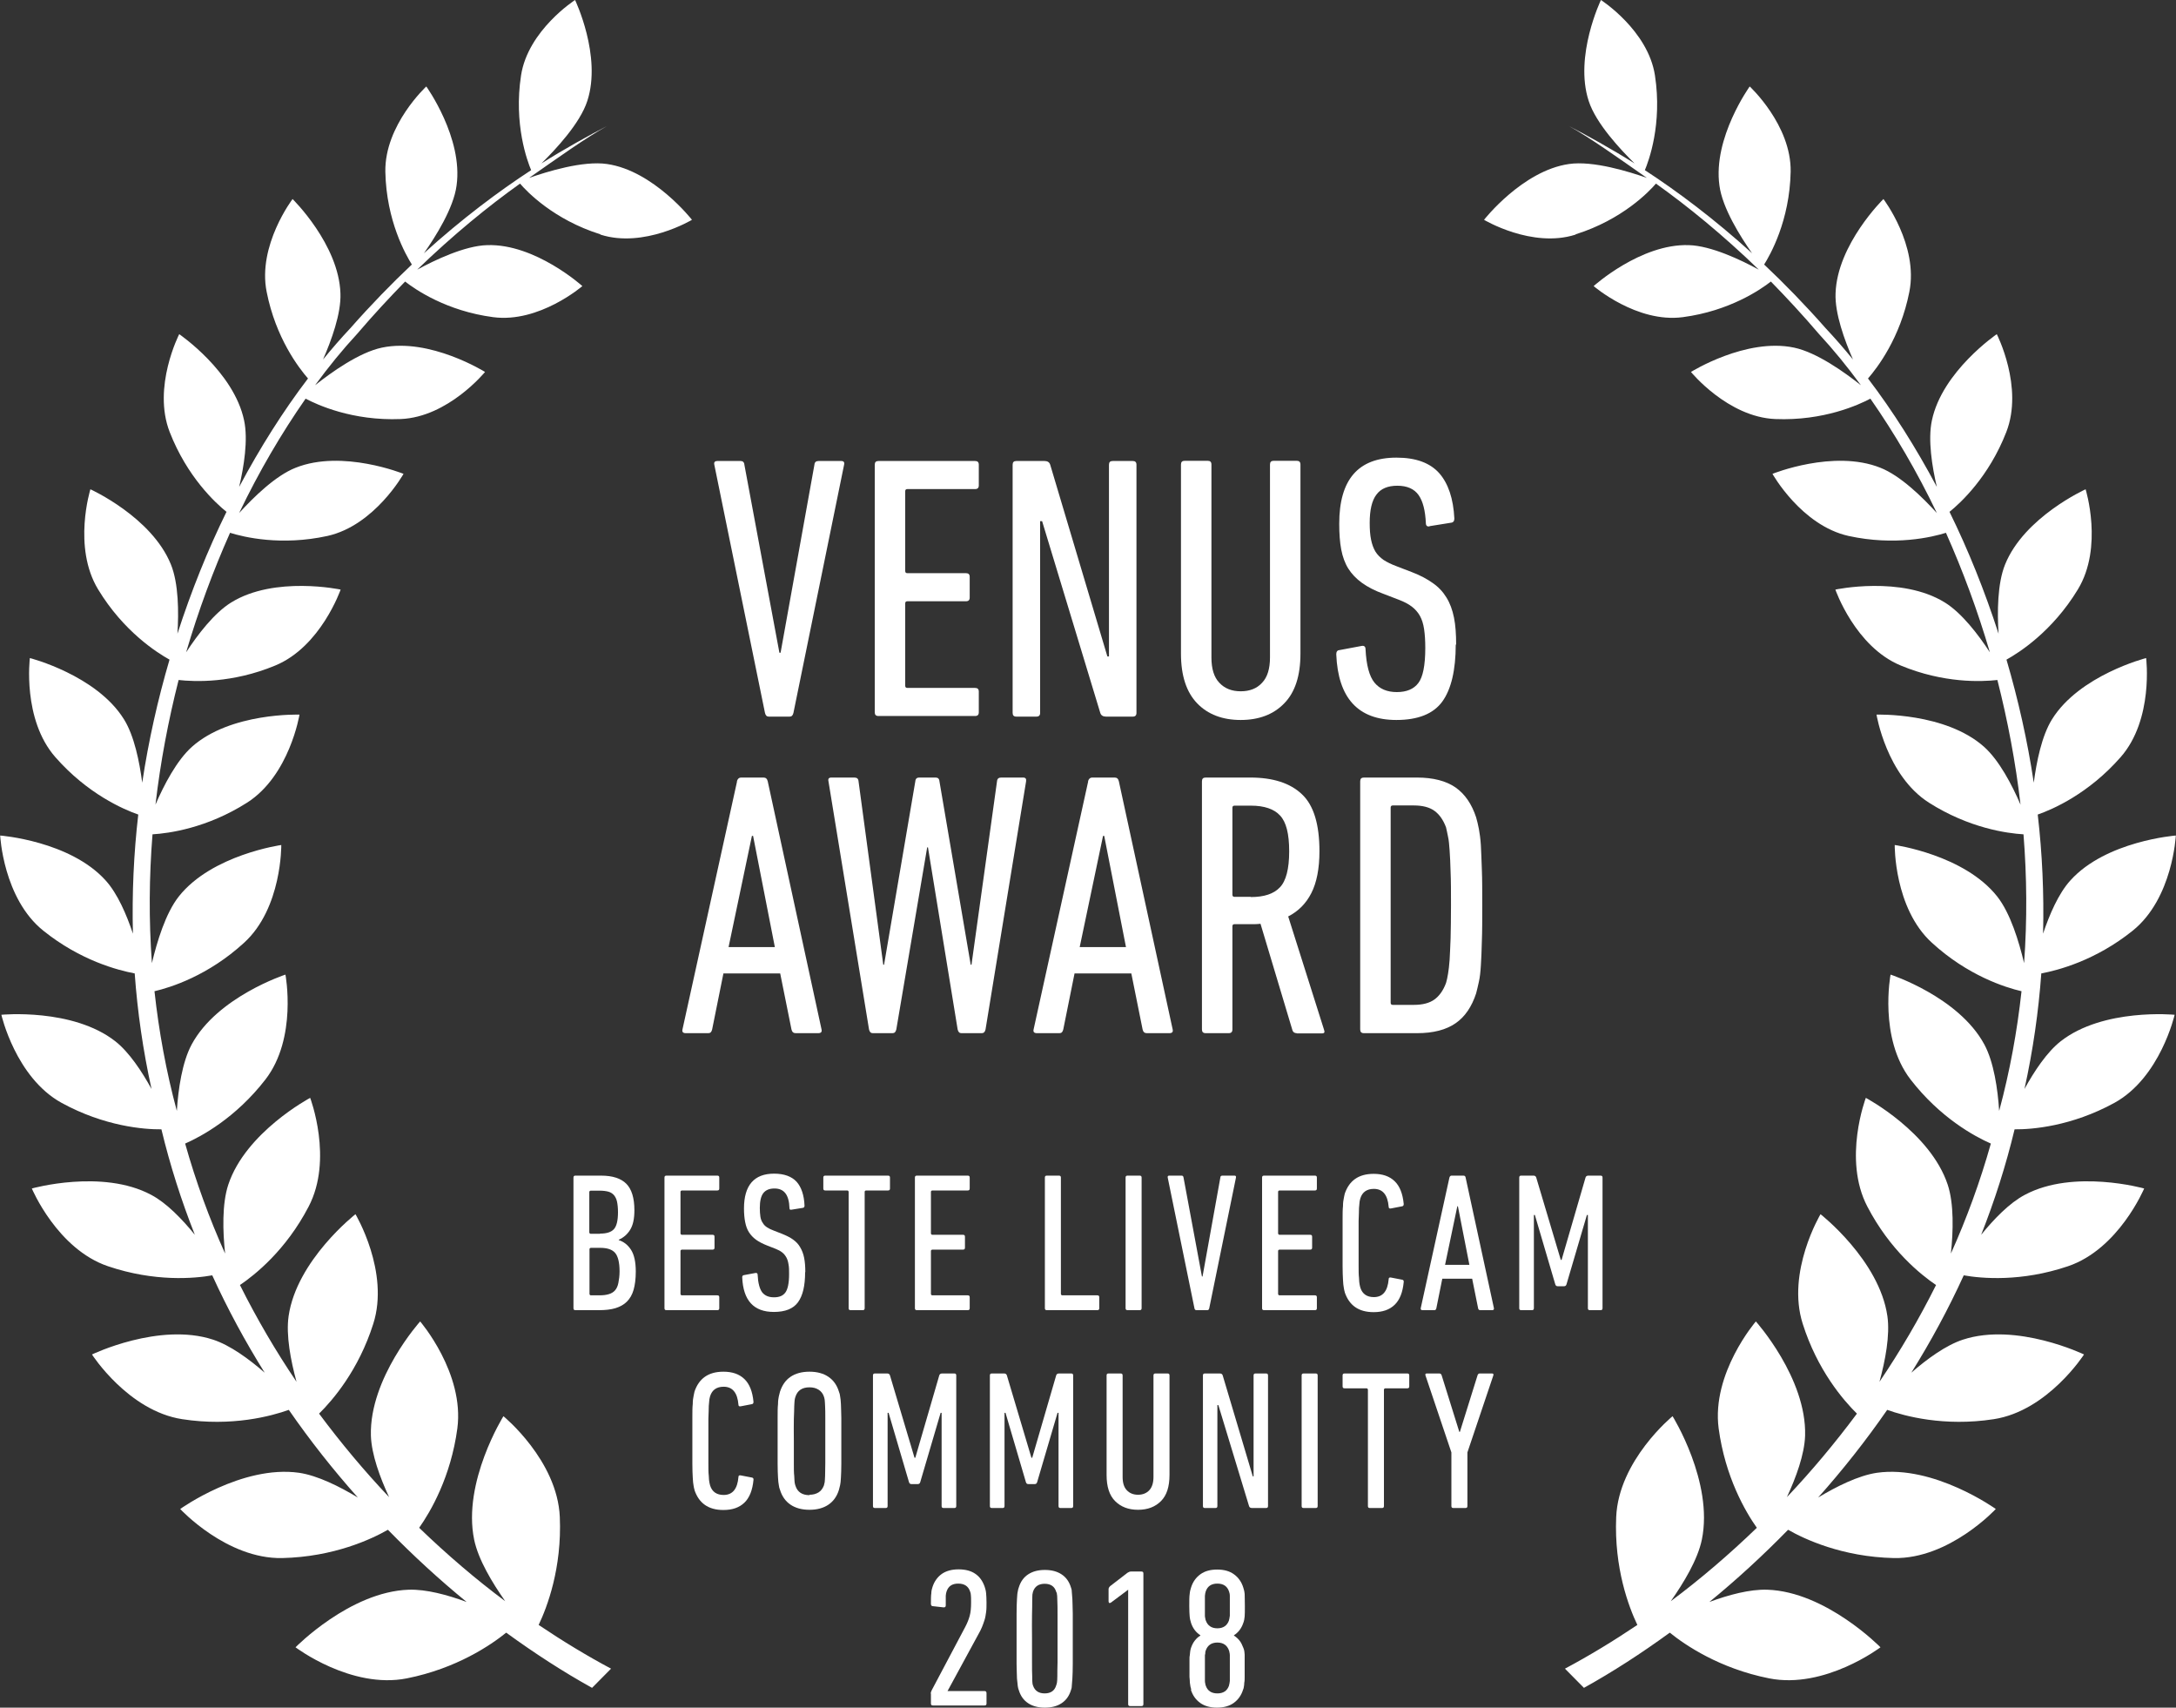 <?xml version="1.0" encoding="UTF-8"?><svg id="Ebene_1" xmlns="http://www.w3.org/2000/svg" viewBox="0 0 110 86.31"><rect x="0" y="0" width="110" height="86.31" fill="#333333" stroke="none"/><defs><style>.cls-1{fill:#fff;}</style></defs><g id="Venus_Award"><g id="Lorbeer"><path class="cls-1" d="M30.36,11.86c2.2,.7,4.62-.75,4.62-.75,0,0-1.94-2.48-4.29-2.82-1.23-.18-3.05,.39-3.94,.7,1.43-1,2.9-2.05,3.94-2.62-.86,.44-2.18,1.17-3.32,1.89,.69-.68,1.95-2.01,2.32-3.16,.74-2.27-.62-5.1-.62-5.1,0,0-2.38,1.53-2.73,3.81-.38,2.47,.32,4.34,.51,4.79-1.64,1.07-3.49,2.45-5.42,4.2,.59-.84,1.5-2.28,1.65-3.42,.34-2.41-1.53-5.01-1.53-5.01,0,0-2.11,1.95-2.07,4.31,.05,2.49,1.04,4.21,1.34,4.69-1.03,.97-2.07,2.04-3.11,3.22-.47,.5-.93,1.03-1.38,1.58,.42-.96,.92-2.32,.88-3.34-.08-2.48-2.42-4.77-2.42-4.77,0,0-1.78,2.34-1.31,4.69,.46,2.34,1.63,3.85,2.09,4.38-1.25,1.64-2.42,3.49-3.48,5.48,.24-1.02,.46-2.38,.25-3.36-.52-2.48-3.28-4.36-3.28-4.36,0,0-1.37,2.67-.48,4.95,.88,2.26,2.31,3.58,2.87,4.03-.95,1.93-1.78,4-2.48,6.16,.07-1.08,.06-2.54-.33-3.5-.97-2.4-4.07-3.8-4.07-3.8,0,0-.91,2.92,.39,5.06,1.29,2.13,2.98,3.2,3.61,3.55-.59,2.01-1.06,4.09-1.38,6.22-.14-1.06-.4-2.36-.92-3.2-1.39-2.24-4.76-3.1-4.76-3.1,0,0-.39,3.1,1.29,5.01,1.62,1.85,3.44,2.64,4.19,2.9-.23,1.98-.32,3.99-.27,6.02-.32-.96-.78-2.03-1.38-2.69-1.8-2-5.33-2.27-5.33-2.27,0,0,.15,3.18,2.18,4.81,1.88,1.51,3.77,2,4.62,2.16,.14,1.94,.42,3.89,.85,5.84-.49-.89-1.13-1.86-1.83-2.41-2.16-1.69-5.76-1.34-5.76-1.34,0,0,.72,3.17,3.04,4.45,2.17,1.19,4.18,1.35,5.05,1.34,.44,1.83,1.01,3.61,1.69,5.33-.64-.79-1.43-1.61-2.21-2.02-2.47-1.32-6.03-.32-6.03-.32,0,0,1.28,3.06,3.85,3.93,2.36,.8,4.37,.62,5.27,.46,.78,1.71,1.67,3.35,2.65,4.92-.79-.69-1.75-1.39-2.61-1.67-2.72-.89-6.12,.75-6.12,.75,0,0,1.83,2.85,4.56,3.27,2.52,.39,4.52-.16,5.39-.47,1.08,1.56,2.25,3.04,3.49,4.43-.93-.56-2.03-1.11-2.97-1.25-2.89-.41-6.01,1.83-6.01,1.83,0,0,2.35,2.54,5.16,2.48,2.61-.06,4.52-.96,5.34-1.43,1.28,1.31,2.61,2.53,3.98,3.65-.97-.36-2.05-.65-2.93-.62-2.97,.1-5.72,2.91-5.72,2.91,0,0,2.81,2.13,5.63,1.57,2.51-.5,4.24-1.68,5.02-2.31,1.43,1.04,2.88,1.98,4.34,2.79l.96-.97c-1.22-.65-2.44-1.39-3.66-2.21,.43-.9,1.18-2.87,1.07-5.45-.12-2.87-2.85-5.1-2.85-5.1,0,0-2.08,3.33-1.48,6.24,.21,1.01,.91,2.17,1.57,3.11-1.49-1.11-2.95-2.36-4.35-3.71,.58-.82,1.6-2.57,1.93-5.02,.37-2.8-1.88-5.41-1.88-5.41,0,0-2.57,2.86-2.49,5.77,.03,.95,.46,2.12,.92,3.11-1.25-1.32-2.43-2.73-3.54-4.22,.69-.68,2-2.2,2.74-4.54,.84-2.63-.9-5.54-.9-5.54,0,0-2.97,2.32-3.38,5.15-.14,.97,.11,2.26,.4,3.32-1.05-1.55-2.01-3.19-2.86-4.89,.77-.52,2.33-1.77,3.47-3.96,1.26-2.4,.08-5.5,.08-5.5,0,0-3.26,1.73-4.14,4.39-.32,.97-.28,2.36-.16,3.48-.8-1.78-1.48-3.64-2.02-5.56,.82-.36,2.56-1.3,4.06-3.24,1.62-2.1,1.01-5.3,1.01-5.3,0,0-3.44,1.12-4.74,3.53-.48,.89-.68,2.26-.75,3.36-.54-2-.91-4.03-1.13-6.05,.82-.19,2.72-.79,4.53-2.45,1.92-1.75,1.88-4.94,1.88-4.94,0,0-3.51,.49-5.18,2.6-.67,.85-1.1,2.28-1.36,3.37-.16-2.19-.14-4.37,.03-6.51,.83-.05,2.75-.31,4.78-1.6,2.15-1.37,2.65-4.45,2.65-4.45,0,0-3.48-.12-5.44,1.63-.76,.68-1.41,1.92-1.84,2.92,.25-2.15,.65-4.26,1.17-6.3,.81,.09,2.71,.17,4.88-.73,2.31-.95,3.31-3.84,3.31-3.84,0,0-3.33-.71-5.53,.65-.86,.53-1.7,1.63-2.28,2.52,.62-2.11,1.37-4.13,2.22-6.04,.7,.22,2.58,.67,4.92,.16,2.39-.53,3.85-3.14,3.85-3.14,0,0-3.09-1.25-5.45-.31-1.02,.4-2.13,1.49-2.86,2.29,1-2.09,2.14-4.03,3.36-5.78,.57,.3,2.35,1.13,4.81,1.03,2.4-.1,4.26-2.38,4.26-2.38,0,0-2.78-1.74-5.21-1.23-1.15,.24-2.56,1.25-3.38,1.9,.68-.93,1.39-1.8,2.13-2.6,.81-.95,1.62-1.82,2.42-2.64,.51,.4,2.09,1.49,4.45,1.8,2.33,.31,4.51-1.57,4.51-1.57,0,0-2.38-2.15-4.81-2.07-1.13,.03-2.64,.75-3.54,1.24,1.83-1.77,3.6-3.21,5.2-4.35,.34,.4,1.7,1.82,4.05,2.56Z"/><path class="cls-1" d="M79.64,11.86c-2.2,.7-4.62-.75-4.62-.75,0,0,1.94-2.48,4.29-2.82,1.23-.18,3.05,.39,3.94,.7-1.43-1-2.9-2.05-3.94-2.62,.86,.44,2.18,1.17,3.32,1.89-.69-.68-1.95-2.01-2.32-3.16-.74-2.27,.62-5.1,.62-5.1,0,0,2.38,1.53,2.73,3.81,.38,2.47-.32,4.34-.51,4.79,1.64,1.07,3.49,2.45,5.42,4.2-.59-.84-1.5-2.28-1.65-3.42-.34-2.41,1.53-5.01,1.53-5.01,0,0,2.11,1.95,2.07,4.31-.05,2.49-1.04,4.21-1.34,4.69,1.03,.97,2.07,2.04,3.11,3.22,.47,.5,.93,1.03,1.38,1.58-.42-.96-.92-2.32-.88-3.34,.08-2.48,2.42-4.77,2.42-4.77,0,0,1.78,2.34,1.31,4.69-.46,2.34-1.63,3.85-2.09,4.38,1.25,1.64,2.42,3.49,3.48,5.48-.24-1.02-.46-2.38-.25-3.36,.52-2.48,3.28-4.36,3.28-4.36,0,0,1.37,2.67,.48,4.95-.88,2.26-2.31,3.58-2.87,4.03,.95,1.93,1.78,4,2.48,6.16-.07-1.08-.06-2.54,.33-3.5,.97-2.4,4.07-3.8,4.07-3.8,0,0,.91,2.92-.39,5.06-1.29,2.13-2.98,3.2-3.61,3.55,.59,2.01,1.06,4.09,1.38,6.22,.14-1.06,.4-2.36,.92-3.2,1.39-2.24,4.76-3.1,4.76-3.1,0,0,.39,3.1-1.29,5.01-1.62,1.85-3.44,2.64-4.19,2.9,.23,1.98,.32,3.99,.27,6.02,.32-.96,.78-2.03,1.38-2.69,1.8-2,5.33-2.27,5.33-2.27,0,0-.15,3.18-2.18,4.81-1.88,1.51-3.77,2-4.62,2.16-.14,1.94-.42,3.89-.85,5.84,.49-.89,1.13-1.86,1.83-2.41,2.16-1.69,5.76-1.34,5.76-1.34,0,0-.72,3.17-3.04,4.45-2.17,1.19-4.18,1.35-5.05,1.34-.44,1.83-1.01,3.61-1.69,5.33,.64-.79,1.43-1.61,2.21-2.02,2.47-1.32,6.03-.32,6.03-.32,0,0-1.28,3.06-3.85,3.93-2.36,.8-4.37,.62-5.27,.46-.78,1.71-1.67,3.35-2.65,4.92,.79-.69,1.75-1.39,2.61-1.67,2.72-.89,6.12,.75,6.12,.75,0,0-1.83,2.85-4.56,3.27-2.52,.39-4.52-.16-5.39-.47-1.08,1.56-2.25,3.04-3.49,4.43,.93-.56,2.03-1.11,2.97-1.25,2.89-.41,6.01,1.83,6.01,1.83,0,0-2.35,2.54-5.16,2.48-2.61-.06-4.52-.96-5.34-1.43-1.28,1.31-2.61,2.53-3.98,3.65,.97-.36,2.05-.65,2.93-.62,2.97,.1,5.72,2.91,5.72,2.91,0,0-2.81,2.13-5.63,1.57-2.51-.5-4.24-1.68-5.02-2.31-1.43,1.04-2.88,1.98-4.34,2.79l-.96-.97c1.22-.65,2.44-1.39,3.66-2.21-.43-.9-1.18-2.87-1.07-5.45,.12-2.87,2.85-5.1,2.85-5.1,0,0,2.08,3.33,1.48,6.24-.21,1.01-.91,2.17-1.57,3.11,1.49-1.11,2.95-2.36,4.35-3.71-.58-.82-1.6-2.57-1.93-5.02-.37-2.8,1.88-5.41,1.88-5.41,0,0,2.57,2.86,2.49,5.77-.03,.95-.46,2.12-.92,3.11,1.25-1.32,2.43-2.73,3.54-4.22-.69-.68-2-2.2-2.74-4.54-.84-2.63,.9-5.54,.9-5.54,0,0,2.97,2.32,3.38,5.15,.14,.97-.11,2.26-.4,3.32,1.05-1.55,2.01-3.19,2.86-4.89-.77-.52-2.33-1.77-3.47-3.96-1.26-2.4-.08-5.5-.08-5.5,0,0,3.26,1.73,4.14,4.39,.32,.97,.28,2.36,.16,3.48,.8-1.78,1.48-3.64,2.02-5.56-.82-.36-2.56-1.3-4.06-3.24-1.62-2.1-1.01-5.3-1.01-5.3,0,0,3.44,1.12,4.74,3.53,.48,.89,.68,2.26,.75,3.36,.54-2,.91-4.03,1.13-6.05-.82-.19-2.72-.79-4.53-2.45-1.92-1.75-1.88-4.94-1.88-4.94,0,0,3.51,.49,5.18,2.6,.67,.85,1.1,2.28,1.36,3.37,.16-2.19,.14-4.37-.03-6.51-.83-.05-2.75-.31-4.78-1.6-2.15-1.37-2.65-4.45-2.65-4.45,0,0,3.48-.12,5.44,1.63,.76,.68,1.41,1.92,1.84,2.92-.25-2.15-.65-4.26-1.17-6.3-.81,.09-2.71,.17-4.88-.73-2.31-.95-3.31-3.84-3.31-3.84,0,0,3.33-.71,5.53,.65,.86,.53,1.7,1.63,2.28,2.52-.62-2.11-1.37-4.13-2.22-6.04-.7,.22-2.58,.67-4.92,.16-2.39-.53-3.85-3.14-3.85-3.14,0,0,3.09-1.25,5.45-.31,1.02,.4,2.13,1.49,2.86,2.29-1-2.09-2.14-4.03-3.36-5.78-.57,.3-2.35,1.13-4.81,1.03-2.4-.1-4.26-2.38-4.26-2.38,0,0,2.78-1.74,5.21-1.23,1.15,.24,2.56,1.25,3.38,1.9-.68-.93-1.39-1.8-2.13-2.6-.81-.95-1.62-1.82-2.42-2.64-.51,.4-2.09,1.49-4.45,1.8-2.33,.31-4.51-1.57-4.51-1.57,0,0,2.38-2.15,4.81-2.07,1.13,.03,2.64,.75,3.54,1.24-1.83-1.77-3.6-3.21-5.2-4.35-.34,.4-1.7,1.82-4.05,2.56Z"/></g><g><path class="cls-1" d="M38.86,36.22c-.1,0-.16-.06-.19-.19l-2.56-12.54c-.03-.13,.03-.19,.15-.19h1.18c.11,0,.18,.06,.19,.19l1.77,9.5h.06l1.71-9.5c.01-.13,.08-.19,.21-.19h1.14c.13,0,.18,.06,.15,.19l-2.56,12.54c-.03,.13-.09,.19-.19,.19h-1.04Z"/><path class="cls-1" d="M44.22,23.49c0-.13,.06-.19,.19-.19h4.88c.13,0,.19,.06,.19,.19v1.04c0,.13-.06,.19-.19,.19h-3.42c-.08,0-.11,.04-.11,.11v4.03c0,.08,.04,.11,.11,.11h2.96c.13,0,.19,.06,.19,.19v1.04c0,.13-.06,.19-.19,.19h-2.96c-.08,0-.11,.04-.11,.11v4.16c0,.08,.04,.11,.11,.11h3.42c.13,0,.19,.06,.19,.19v1.04c0,.13-.06,.19-.19,.19h-4.88c-.13,0-.19-.06-.19-.19v-12.54Z"/><path class="cls-1" d="M51.19,23.49c0-.13,.06-.19,.19-.19h1.42c.15,0,.25,.06,.29,.19l2.89,9.69h.08v-9.69c0-.13,.06-.19,.19-.19h1.01c.13,0,.19,.06,.19,.19v12.54c0,.13-.06,.19-.19,.19h-1.35c-.15,0-.25-.06-.29-.19l-2.94-9.69h-.1v9.69c0,.13-.06,.19-.19,.19h-1.01c-.13,0-.19-.06-.19-.19v-12.54Z"/><path class="cls-1" d="M62.72,36.39c-.92,0-1.66-.28-2.2-.84-.54-.56-.82-1.39-.82-2.51v-9.56c0-.13,.06-.19,.19-.19h1.16c.13,0,.19,.06,.19,.19v9.75c0,.57,.13,1,.4,1.28,.27,.29,.63,.43,1.08,.43s.82-.14,1.08-.43c.27-.28,.4-.71,.4-1.28v-9.75c0-.13,.06-.19,.19-.19h1.16c.13,0,.19,.06,.19,.19v9.56c0,1.11-.27,1.95-.82,2.51-.54,.56-1.28,.84-2.2,.84Z"/><path class="cls-1" d="M73.59,32.57c0,1.3-.23,2.27-.68,2.89s-1.23,.93-2.32,.93c-1.94,0-2.95-1.11-3.04-3.32,0-.13,.05-.2,.15-.21l1.12-.21c.14-.03,.21,.03,.21,.17,.04,.8,.19,1.36,.45,1.68,.26,.32,.64,.48,1.13,.48s.86-.15,1.09-.46c.23-.3,.35-.89,.35-1.77,0-.37-.02-.68-.06-.95-.04-.27-.11-.49-.21-.67s-.24-.34-.41-.47c-.17-.13-.38-.24-.64-.34l-.78-.3c-.44-.16-.81-.35-1.1-.56-.29-.21-.52-.45-.69-.72-.17-.27-.29-.6-.36-.97-.07-.37-.1-.81-.1-1.3,0-2.23,.96-3.34,2.89-3.34,.98,0,1.69,.26,2.16,.78,.46,.52,.72,1.29,.77,2.3,0,.13-.06,.2-.17,.21l-1.06,.17c-.06,.03-.11,.02-.15,0-.04-.03-.06-.08-.06-.14-.03-.65-.15-1.12-.37-1.43-.22-.31-.58-.47-1.07-.47s-.84,.15-1.06,.45c-.23,.3-.34,.78-.34,1.43,0,.33,.02,.61,.07,.85s.12,.43,.22,.6c.1,.16,.24,.3,.41,.42,.17,.11,.39,.22,.66,.32l.78,.3c.42,.16,.77,.35,1.05,.55,.29,.2,.52,.45,.69,.73,.18,.29,.3,.62,.38,1.01,.08,.39,.11,.85,.11,1.38Z"/><path class="cls-1" d="M37.25,39.49c.04-.13,.11-.19,.21-.19h1.14c.11,0,.18,.06,.21,.19l2.72,12.54c.03,.13-.03,.19-.17,.19h-1.14c-.11,0-.18-.06-.21-.19l-.57-2.83h-2.87l-.57,2.83c-.03,.13-.09,.19-.19,.19h-1.14c-.14,0-.2-.06-.17-.19l2.76-12.54Zm1.92,8.38l-1.1-5.62h-.06l-1.18,5.62h2.34Z"/><path class="cls-1" d="M48.6,52.22c-.1,0-.16-.06-.19-.19l-1.5-9.2h-.04l-1.56,9.2c-.03,.13-.09,.19-.19,.19h-1c-.1,0-.16-.06-.19-.19l-2.05-12.54c-.03-.13,.02-.19,.15-.19h1.16c.13,0,.2,.06,.21,.19l1.25,9.27h.04l1.58-9.27c.01-.13,.08-.19,.19-.19h.84c.11,0,.18,.06,.19,.19l1.58,9.27h.04l1.29-9.27c.01-.13,.08-.19,.21-.19h1.11c.12,0,.17,.06,.15,.19l-2.05,12.54c-.03,.13-.09,.19-.19,.19h-1.02Z"/><path class="cls-1" d="M55,39.49c.04-.13,.11-.19,.21-.19h1.14c.11,0,.18,.06,.21,.19l2.72,12.54c.03,.13-.03,.19-.17,.19h-1.14c-.11,0-.18-.06-.21-.19l-.57-2.83h-2.87l-.57,2.83c-.03,.13-.09,.19-.19,.19h-1.14c-.14,0-.2-.06-.17-.19l2.76-12.54Zm1.92,8.38l-1.1-5.62h-.06l-1.18,5.62h2.34Z"/><path class="cls-1" d="M65.55,52.22c-.1,0-.17-.04-.21-.13l-1.62-5.4c-.09,.01-.18,.02-.27,.02h-1.04c-.08,0-.11,.04-.11,.11v5.21c0,.13-.06,.19-.19,.19h-1.16c-.13,0-.19-.06-.19-.19v-12.54c0-.13,.06-.19,.19-.19h2.26c1.14,0,2.01,.28,2.6,.84,.6,.56,.89,1.52,.89,2.89,0,.87-.14,1.58-.41,2.11-.27,.53-.66,.92-1.17,1.18l1.81,5.72c.05,.13,.02,.19-.09,.19h-1.29Zm-2.32-6.88c.67,0,1.16-.16,1.47-.49,.31-.32,.47-.93,.47-1.82s-.15-1.48-.46-1.81c-.3-.33-.8-.5-1.48-.5h-.82c-.08,0-.11,.04-.11,.11v4.39c0,.08,.04,.11,.11,.11h.82Z"/><path class="cls-1" d="M68.76,39.49c0-.13,.06-.19,.19-.19h2.68c.82,0,1.47,.17,1.95,.5,.48,.34,.82,.84,1.04,1.51,.05,.18,.1,.37,.14,.59s.08,.49,.1,.82c.02,.33,.03,.74,.05,1.23s.02,1.09,.02,1.81,0,1.33-.02,1.81c-.01,.49-.03,.9-.05,1.23-.02,.33-.05,.6-.1,.82s-.09,.41-.14,.59c-.22,.67-.56,1.18-1.04,1.51s-1.12,.5-1.95,.5h-2.68c-.13,0-.19-.06-.19-.19v-12.54Zm1.54,11.19c0,.08,.04,.11,.11,.11h1.06c.44,0,.79-.09,1.04-.27s.45-.46,.59-.84c.04-.13,.07-.28,.1-.46,.03-.18,.06-.41,.08-.7,.02-.29,.03-.66,.05-1.1,.01-.44,.02-1,.02-1.67s0-1.23-.02-1.67c-.01-.44-.03-.81-.05-1.1s-.04-.52-.08-.69c-.03-.17-.07-.33-.1-.47-.14-.38-.34-.66-.59-.84-.25-.18-.6-.27-1.04-.27h-1.06c-.08,0-.11,.04-.11,.11v9.84Z"/><path class="cls-1" d="M28.99,59.52c0-.07,.03-.1,.1-.1h1.29c.59,0,1.01,.14,1.28,.41,.27,.27,.41,.72,.41,1.34,0,.43-.07,.75-.21,.98-.14,.23-.33,.4-.58,.51v.02c.25,.08,.46,.24,.62,.49,.16,.25,.24,.61,.24,1.1,0,.37-.04,.67-.11,.92-.07,.25-.19,.45-.34,.6-.15,.15-.35,.26-.58,.33-.23,.07-.51,.1-.83,.1h-1.19c-.07,0-.1-.03-.1-.1v-6.6Zm1.35,2.83c.32,0,.55-.07,.69-.22,.14-.15,.21-.44,.21-.86,0-.22-.02-.4-.05-.54-.03-.14-.09-.25-.16-.33-.07-.08-.17-.14-.28-.17-.12-.03-.26-.05-.44-.05h-.46s-.06,.02-.06,.06v2.06s.02,.06,.06,.06h.48Zm-.54,3.06s.02,.06,.06,.06h.45c.19,0,.34-.02,.47-.06,.13-.04,.23-.1,.31-.19,.08-.09,.14-.22,.17-.38s.06-.35,.06-.58c0-.45-.08-.77-.23-.94-.15-.17-.4-.25-.75-.25h-.48s-.06,.02-.06,.06v2.28Z"/><path class="cls-1" d="M33.59,59.52c0-.07,.03-.1,.1-.1h2.57c.07,0,.1,.03,.1,.1v.55c0,.07-.03,.1-.1,.1h-1.8s-.06,.02-.06,.06v2.12s.02,.06,.06,.06h1.56c.07,0,.1,.03,.1,.1v.55c0,.07-.03,.1-.1,.1h-1.56s-.06,.02-.06,.06v2.19s.02,.06,.06,.06h1.8c.07,0,.1,.03,.1,.1v.55c0,.07-.03,.1-.1,.1h-2.57c-.07,0-.1-.03-.1-.1v-6.6Z"/><path class="cls-1" d="M40.7,64.3c0,.69-.12,1.19-.36,1.52-.24,.33-.65,.49-1.22,.49-1.02,0-1.55-.58-1.6-1.75,0-.07,.03-.1,.08-.11l.59-.11c.07-.01,.11,.02,.11,.09,.02,.42,.1,.71,.23,.89,.14,.17,.33,.25,.6,.25s.45-.08,.57-.24c.12-.16,.19-.47,.19-.93,0-.19,0-.36-.03-.5-.02-.14-.06-.26-.11-.35s-.12-.18-.21-.25-.2-.13-.33-.18l-.41-.16c-.23-.09-.43-.19-.58-.3-.15-.11-.27-.24-.36-.38-.09-.14-.15-.31-.19-.51s-.06-.43-.06-.69c0-1.17,.51-1.76,1.52-1.76,.51,0,.89,.14,1.14,.41,.24,.27,.38,.68,.4,1.21,0,.07-.03,.1-.09,.11l-.56,.09s-.06,.01-.08,0c-.02-.02-.03-.04-.03-.07-.01-.34-.08-.59-.2-.75-.12-.16-.3-.25-.56-.25s-.44,.08-.56,.23-.18,.41-.18,.75c0,.17,.01,.32,.03,.45,.02,.12,.06,.23,.12,.31,.05,.09,.12,.16,.21,.22s.21,.12,.35,.17l.41,.16c.22,.09,.41,.18,.56,.29,.15,.11,.27,.23,.36,.39,.09,.15,.16,.33,.2,.53,.04,.2,.06,.44,.06,.73Z"/><path class="cls-1" d="M43,66.22c-.07,0-.1-.03-.1-.1v-5.89s-.02-.06-.06-.06h-1.12c-.07,0-.1-.03-.1-.1v-.55c0-.07,.03-.1,.1-.1h3.17c.07,0,.1,.03,.1,.1v.55c0,.07-.03,.1-.1,.1h-1.12s-.06,.02-.06,.06v5.89c0,.07-.03,.1-.1,.1h-.61Z"/><path class="cls-1" d="M46.25,59.52c0-.07,.03-.1,.1-.1h2.57c.07,0,.1,.03,.1,.1v.55c0,.07-.03,.1-.1,.1h-1.8s-.06,.02-.06,.06v2.12s.02,.06,.06,.06h1.56c.07,0,.1,.03,.1,.1v.55c0,.07-.03,.1-.1,.1h-1.56s-.06,.02-.06,.06v2.19s.02,.06,.06,.06h1.8c.07,0,.1,.03,.1,.1v.55c0,.07-.03,.1-.1,.1h-2.57c-.07,0-.1-.03-.1-.1v-6.6Z"/><path class="cls-1" d="M52.82,59.52c0-.07,.03-.1,.1-.1h.61c.07,0,.1,.03,.1,.1v5.89s.02,.06,.06,.06h1.78c.07,0,.1,.03,.1,.1v.55c0,.07-.03,.1-.1,.1h-2.55c-.07,0-.1-.03-.1-.1v-6.6Z"/><path class="cls-1" d="M56.9,59.52c0-.07,.03-.1,.1-.1h.61c.07,0,.1,.03,.1,.1v6.6c0,.07-.03,.1-.1,.1h-.61c-.07,0-.1-.03-.1-.1v-6.6Z"/><path class="cls-1" d="M60.48,66.22c-.05,0-.09-.03-.1-.1l-1.35-6.6c-.01-.07,.01-.1,.08-.1h.62c.06,0,.09,.03,.1,.1l.93,5h.03l.9-5c0-.07,.04-.1,.11-.1h.6c.07,0,.09,.03,.08,.1l-1.35,6.6c-.01,.07-.05,.1-.1,.1h-.55Z"/><path class="cls-1" d="M63.8,59.52c0-.07,.03-.1,.1-.1h2.57c.07,0,.1,.03,.1,.1v.55c0,.07-.03,.1-.1,.1h-1.8s-.06,.02-.06,.06v2.12s.02,.06,.06,.06h1.56c.07,0,.1,.03,.1,.1v.55c0,.07-.03,.1-.1,.1h-1.56s-.06,.02-.06,.06v2.19s.02,.06,.06,.06h1.8c.07,0,.1,.03,.1,.1v.55c0,.07-.03,.1-.1,.1h-2.57c-.07,0-.1-.03-.1-.1v-6.6Z"/><path class="cls-1" d="M67.98,65.31c-.02-.07-.04-.15-.05-.23-.02-.09-.03-.22-.04-.4-.01-.17-.02-.41-.02-.7,0-.29,0-.68,0-1.16s0-.87,0-1.16c0-.29,0-.53,.02-.7,0-.17,.02-.3,.04-.39,.02-.09,.03-.17,.05-.24,.11-.32,.28-.57,.52-.74,.24-.17,.55-.26,.94-.26,.45,0,.8,.12,1.06,.37,.26,.25,.41,.63,.46,1.15,0,.07-.02,.11-.08,.12l-.57,.11c-.07,.01-.11-.01-.11-.08-.05-.61-.3-.91-.75-.91-.35,0-.58,.16-.68,.47-.01,.05-.03,.1-.04,.17-.01,.07-.02,.18-.03,.33,0,.15-.01,.37-.02,.65,0,.28,0,.65,0,1.12s0,.85,0,1.12,0,.49,.02,.64c0,.15,.02,.26,.03,.33,.01,.07,.03,.12,.04,.17,.1,.31,.33,.47,.68,.47,.45,0,.7-.3,.75-.91,0-.07,.04-.09,.11-.08l.57,.11c.06,.01,.09,.05,.08,.12-.05,.52-.2,.9-.46,1.15-.26,.25-.61,.37-1.06,.37-.39,0-.7-.09-.94-.26-.24-.17-.41-.42-.52-.74Z"/><path class="cls-1" d="M73.27,59.52c.02-.07,.06-.1,.11-.1h.6c.06,0,.1,.03,.11,.1l1.43,6.6c.01,.07-.02,.1-.09,.1h-.6c-.06,0-.1-.03-.11-.1l-.3-1.49h-1.51l-.3,1.49c-.01,.07-.05,.1-.1,.1h-.6c-.07,0-.1-.03-.09-.1l1.45-6.6Zm1.01,4.41l-.58-2.96h-.03l-.62,2.96h1.23Z"/><path class="cls-1" d="M76.8,59.52c0-.07,.03-.1,.1-.1h.62c.07,0,.12,.03,.14,.1l1.24,4.16h.04l1.21-4.16c.02-.07,.07-.1,.15-.1h.61c.07,0,.1,.03,.1,.1v6.6c0,.07-.03,.1-.1,.1h-.54c-.07,0-.1-.03-.1-.1v-4.71h-.05l-1.03,3.5c-.02,.07-.06,.1-.12,.1h-.33c-.06,0-.1-.03-.12-.1l-1.03-3.5h-.05v4.71c0,.07-.03,.1-.1,.1h-.54c-.07,0-.1-.03-.1-.1v-6.6Z"/><path class="cls-1" d="M35.11,75.31c-.02-.07-.04-.15-.05-.23-.02-.09-.03-.22-.04-.4-.01-.17-.02-.41-.02-.7,0-.29,0-.68,0-1.16s0-.87,0-1.16c0-.29,0-.53,.02-.7,0-.17,.02-.3,.04-.39,.02-.09,.03-.17,.05-.24,.11-.32,.28-.57,.52-.74,.24-.17,.55-.26,.94-.26,.45,0,.8,.12,1.06,.37,.26,.25,.41,.63,.46,1.15,0,.07-.02,.11-.08,.12l-.57,.11c-.07,.01-.11-.01-.11-.08-.05-.61-.3-.91-.75-.91-.35,0-.58,.16-.68,.47-.01,.05-.03,.1-.04,.17-.01,.07-.02,.18-.03,.33,0,.15-.01,.37-.02,.65,0,.28,0,.65,0,1.12s0,.85,0,1.12,0,.49,.02,.64c0,.15,.02,.26,.03,.33,.01,.07,.03,.12,.04,.17,.1,.31,.33,.47,.68,.47,.45,0,.7-.3,.75-.91,0-.07,.04-.09,.11-.08l.57,.11c.06,.01,.09,.05,.08,.12-.05,.52-.2,.9-.46,1.15-.26,.25-.61,.37-1.06,.37-.39,0-.7-.09-.94-.26-.24-.17-.41-.42-.52-.74Z"/><path class="cls-1" d="M40.92,76.31c-.39,0-.71-.09-.96-.26s-.43-.42-.53-.75c-.03-.07-.05-.15-.06-.24-.02-.09-.03-.21-.04-.38-.01-.17-.02-.4-.02-.7,0-.29,0-.68,0-1.16s0-.87,0-1.16c0-.29,0-.52,.02-.69,0-.17,.02-.3,.04-.39,.02-.09,.04-.17,.06-.24,.11-.33,.28-.58,.53-.75s.57-.26,.96-.26,.71,.09,.96,.26,.43,.42,.53,.75c.03,.07,.05,.15,.06,.24,.02,.09,.03,.22,.04,.39,0,.17,.02,.4,.02,.69s0,.68,0,1.16,0,.87,0,1.16c0,.29-.01,.53-.02,.7-.01,.17-.02,.3-.04,.38-.02,.09-.04,.17-.06,.24-.1,.33-.28,.58-.53,.75s-.57,.26-.96,.26Zm0-.76c.18,0,.33-.04,.46-.12s.21-.2,.27-.35c.01-.05,.02-.1,.04-.17,0-.06,.02-.17,.02-.32,0-.15,.01-.36,.01-.64s0-.65,0-1.12,0-.85,0-1.12,0-.49-.01-.64c0-.15-.02-.25-.02-.31-.01-.06-.02-.12-.04-.17-.05-.15-.14-.27-.27-.35s-.27-.12-.46-.12c-.37,0-.61,.16-.71,.48-.02,.05-.03,.11-.04,.17,0,.06-.02,.17-.02,.31,0,.15-.01,.36-.02,.64s0,.65,0,1.12,0,.85,0,1.12,0,.49,.02,.64c0,.15,.02,.26,.02,.32,.01,.06,.02,.12,.04,.17,.1,.32,.34,.48,.71,.48Z"/><path class="cls-1" d="M44.13,69.52c0-.07,.03-.1,.1-.1h.62c.07,0,.12,.03,.14,.1l1.24,4.16h.04l1.21-4.16c.02-.07,.07-.1,.15-.1h.61c.07,0,.1,.03,.1,.1v6.6c0,.07-.03,.1-.1,.1h-.54c-.07,0-.1-.03-.1-.1v-4.71h-.05l-1.03,3.5c-.02,.07-.06,.1-.12,.1h-.33c-.06,0-.1-.03-.12-.1l-1.03-3.5h-.05v4.71c0,.07-.03,.1-.1,.1h-.54c-.07,0-.1-.03-.1-.1v-6.6Z"/><path class="cls-1" d="M50.04,69.52c0-.07,.03-.1,.1-.1h.62c.07,0,.12,.03,.14,.1l1.24,4.16h.04l1.21-4.16c.02-.07,.07-.1,.15-.1h.61c.07,0,.1,.03,.1,.1v6.6c0,.07-.03,.1-.1,.1h-.54c-.07,0-.1-.03-.1-.1v-4.71h-.05l-1.03,3.5c-.02,.07-.06,.1-.12,.1h-.33c-.06,0-.1-.03-.12-.1l-1.03-3.5h-.05v4.71c0,.07-.03,.1-.1,.1h-.54c-.07,0-.1-.03-.1-.1v-6.6Z"/><path class="cls-1" d="M57.53,76.31c-.49,0-.87-.15-1.16-.44-.29-.29-.43-.73-.43-1.32v-5.03c0-.07,.03-.1,.1-.1h.61c.07,0,.1,.03,.1,.1v5.13c0,.3,.07,.52,.21,.67,.14,.15,.33,.23,.57,.23s.43-.08,.57-.23,.21-.38,.21-.67v-5.13c0-.07,.03-.1,.1-.1h.61c.07,0,.1,.03,.1,.1v5.03c0,.59-.14,1.03-.43,1.32-.29,.29-.67,.44-1.16,.44Z"/><path class="cls-1" d="M60.81,69.52c0-.07,.03-.1,.1-.1h.75c.08,0,.13,.03,.15,.1l1.52,5.1h.04v-5.1c0-.07,.03-.1,.1-.1h.53c.07,0,.1,.03,.1,.1v6.6c0,.07-.03,.1-.1,.1h-.71c-.08,0-.13-.03-.15-.1l-1.55-5.1h-.05v5.1c0,.07-.03,.1-.1,.1h-.53c-.07,0-.1-.03-.1-.1v-6.6Z"/><path class="cls-1" d="M65.8,69.52c0-.07,.03-.1,.1-.1h.61c.07,0,.1,.03,.1,.1v6.6c0,.07-.03,.1-.1,.1h-.61c-.07,0-.1-.03-.1-.1v-6.6Z"/><path class="cls-1" d="M69.25,76.22c-.07,0-.1-.03-.1-.1v-5.89s-.02-.06-.06-.06h-1.12c-.07,0-.1-.03-.1-.1v-.55c0-.07,.03-.1,.1-.1h3.17c.07,0,.1,.03,.1,.1v.55c0,.07-.03,.1-.1,.1h-1.12s-.06,.02-.06,.06v5.89c0,.07-.03,.1-.1,.1h-.61Z"/><path class="cls-1" d="M73.47,76.22c-.07,0-.1-.03-.1-.1v-2.71l-1.31-3.89c-.02-.07,0-.1,.07-.1h.63c.06,0,.1,.03,.12,.1l.89,2.85h.03l.89-2.85c.02-.07,.06-.1,.11-.1h.62c.07,0,.09,.03,.07,.1l-1.31,3.89v2.71c0,.07-.03,.1-.1,.1h-.61Z"/><path class="cls-1" d="M47.05,85.61c0-.06,.02-.12,.05-.18l1.7-3.21c.1-.19,.17-.37,.22-.55,.05-.18,.07-.4,.07-.68,0-.17,0-.29-.01-.36,0-.07-.02-.14-.04-.19-.09-.27-.29-.4-.6-.4s-.5,.13-.59,.4c-.02,.05-.03,.12-.04,.21,0,.09,0,.25,0,.49,0,.08-.04,.11-.12,.1l-.54-.06c-.06,0-.09-.05-.09-.12,0-.23,0-.41,.02-.53,0-.12,.03-.23,.06-.32,.09-.28,.25-.5,.47-.66,.22-.15,.5-.23,.85-.23s.64,.08,.85,.23c.22,.15,.37,.37,.47,.66,.03,.09,.06,.2,.07,.32,.01,.12,.02,.28,.02,.47,0,.18,0,.34-.02,.48-.02,.14-.04,.28-.08,.4-.04,.12-.08,.24-.13,.36-.05,.12-.11,.24-.18,.36l-1.56,2.87h1.87c.07,0,.1,.04,.1,.11v.52c0,.07-.03,.1-.1,.1h-2.61c-.07,0-.1-.03-.1-.1v-.51Z"/><path class="cls-1" d="M51.5,85.42c-.02-.05-.04-.12-.05-.2-.01-.08-.02-.21-.04-.38,0-.18-.02-.42-.02-.74,0-.32,0-.74,0-1.27s0-.96,0-1.27c0-.32,.01-.56,.02-.74,.01-.18,.02-.31,.04-.38,.01-.08,.03-.15,.05-.2,.09-.3,.25-.52,.48-.67s.51-.22,.84-.22,.61,.07,.84,.22,.39,.37,.48,.67c.02,.05,.04,.12,.04,.2,.01,.08,.02,.21,.03,.38,0,.18,.02,.42,.02,.74,0,.32,0,.74,0,1.27s0,.96,0,1.27c0,.32-.01,.56-.02,.74-.01,.18-.02,.3-.03,.38,0,.08-.02,.15-.04,.2-.09,.3-.25,.52-.48,.67s-.51,.22-.84,.22-.61-.07-.84-.22-.39-.37-.48-.67Zm.72-.23c.09,.27,.29,.4,.59,.4s.5-.13,.58-.4c.01-.03,.03-.08,.04-.14,.01-.06,.02-.17,.02-.33s0-.39,.01-.69c0-.3,0-.7,0-1.21s0-.91,0-1.21c0-.3,0-.53-.01-.69s0-.27-.02-.33c0-.06-.02-.11-.04-.14-.08-.27-.28-.4-.58-.4s-.5,.13-.59,.4c-.01,.03-.02,.08-.03,.14,0,.06-.01,.17-.01,.33,0,.16,0,.39-.01,.69s0,.7,0,1.21,0,.91,0,1.21,0,.53,.01,.69c0,.16,0,.27,.01,.33,0,.06,.02,.11,.03,.14Z"/><path class="cls-1" d="M57.04,80.35h-.01l-.87,.65s-.05,.03-.08,.02c-.02,0-.04-.04-.04-.08v-.62c0-.05,.03-.11,.09-.16l.87-.67c.06-.04,.12-.06,.17-.06h.53c.07,0,.1,.03,.1,.1v6.6c0,.07-.03,.1-.1,.1h-.57c-.07,0-.1-.03-.1-.1v-5.77Z"/><path class="cls-1" d="M60.22,85.4s-.03-.1-.04-.15c-.01-.05-.02-.12-.03-.2,0-.08-.01-.18-.02-.3,0-.12,0-.27,0-.45,0-.16,0-.29,0-.4s0-.19,.02-.27c0-.08,.02-.14,.02-.19,.01-.05,.02-.1,.04-.16,.05-.14,.11-.26,.19-.36,.08-.1,.17-.19,.28-.25v-.02c-.22-.14-.38-.35-.47-.62-.03-.1-.06-.21-.07-.33-.01-.12-.02-.29-.02-.52,0-.28,0-.48,.02-.61,.01-.13,.04-.24,.07-.33,.09-.29,.25-.51,.47-.67,.22-.16,.5-.24,.85-.24s.63,.08,.85,.24c.22,.16,.38,.38,.47,.67,.03,.09,.06,.2,.07,.33,0,.13,.01,.33,.01,.61,0,.23,0,.41-.01,.52-.01,.12-.03,.23-.07,.33-.09,.27-.25,.48-.47,.62v.02c.11,.07,.2,.15,.28,.25,.08,.1,.14,.23,.19,.36,.02,.05,.04,.1,.05,.16,0,.05,.02,.11,.02,.19,0,.08,0,.17,0,.27s0,.23,0,.4c0,.18,0,.33,0,.45,0,.12,0,.22-.02,.3,0,.08-.01,.15-.02,.2,0,.05-.02,.1-.04,.15-.09,.29-.25,.51-.47,.67-.22,.16-.51,.24-.85,.24s-.63-.08-.85-.24c-.22-.16-.38-.38-.47-.67Zm1.32-3.1c.3,0,.5-.14,.59-.41,0-.03,.01-.06,.02-.09,0-.03,.01-.08,.02-.13,0-.05,0-.12,0-.2v-.3c0-.25,0-.42,0-.51,0-.09-.02-.16-.04-.22-.09-.27-.29-.4-.59-.4s-.5,.13-.59,.4c-.02,.05-.03,.13-.04,.22,0,.09,0,.26,0,.51v.3c0,.08,0,.15,0,.2,0,.05,.01,.09,.02,.13,0,.03,.01,.06,.02,.09,.09,.27,.29,.41,.59,.41Zm-.59,2.89c.09,.27,.29,.4,.59,.4s.5-.13,.59-.4c0-.03,.01-.06,.02-.09,0-.03,.01-.08,.02-.14,0-.06,0-.14,0-.25v-.81c0-.1,0-.18,0-.24,0-.06-.01-.11-.02-.14,0-.03-.01-.06-.02-.09-.09-.27-.29-.41-.59-.41s-.5,.14-.59,.41c-.01,.03-.02,.06-.02,.09,0,.03,0,.08-.02,.14,0,.06,0,.14,0,.24v.81c0,.1,0,.19,0,.25,0,.06,.01,.11,.02,.14,0,.03,.01,.06,.02,.09Z"/></g></g></svg>
